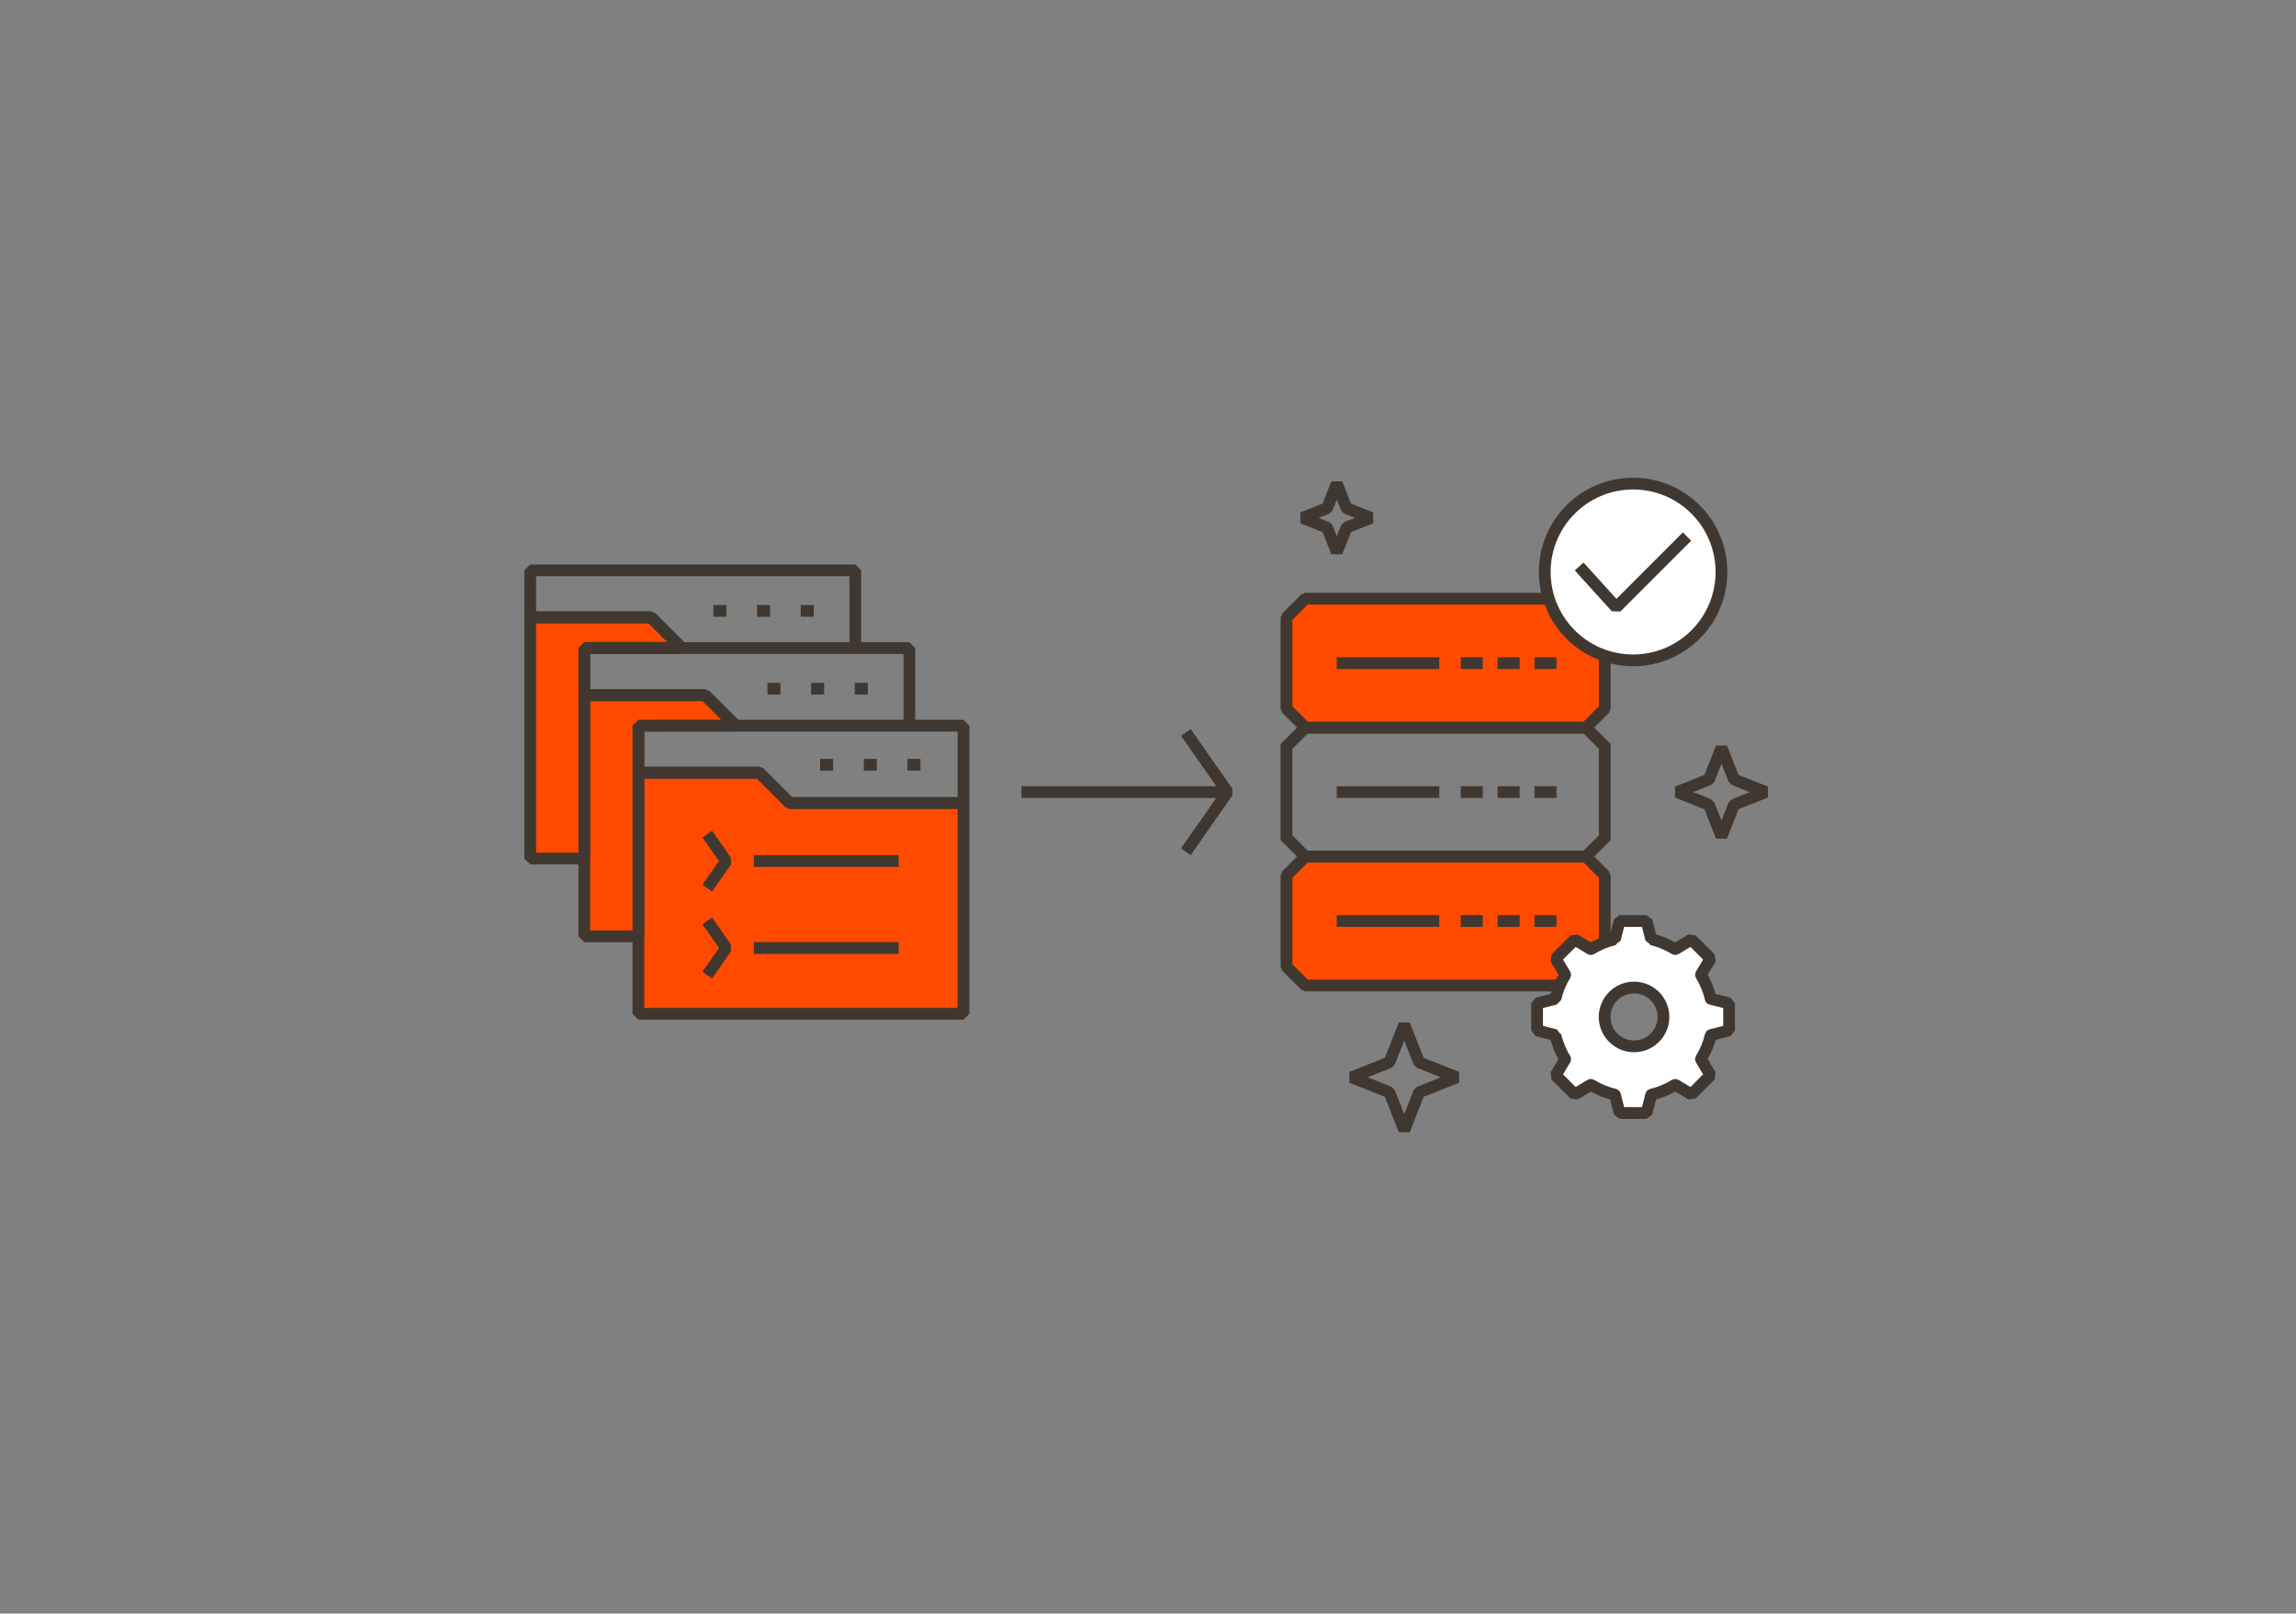 <?xml version="1.0" encoding="UTF-8"?> <svg xmlns="http://www.w3.org/2000/svg" xmlns:xlink="http://www.w3.org/1999/xlink" version="1.1" x="0px" y="0px" viewBox="0 0 487.99 342.87" style="enable-background:new 0 0 487.99 342.87;" xml:space="preserve"><rect x="0" y="0" width="487.99" height="342.87" fill="#808080" stroke="none"/> <style type="text/css"> .st0{fill:#FF4A00;stroke:#403830;stroke-width:2.5;stroke-linejoin:bevel;stroke-miterlimit:10;} .st1{fill:none;stroke:#403830;stroke-width:2.5;stroke-miterlimit:10;} .st2{fill:none;stroke:#403830;stroke-width:2.5;stroke-linejoin:bevel;stroke-miterlimit:10;} .st3{fill:none;stroke:#403830;stroke-width:2.5;stroke-linecap:square;stroke-linejoin:bevel;stroke-miterlimit:10;} .st4{fill:#FFFFFF;stroke:#403830;stroke-width:2.5;stroke-linejoin:bevel;stroke-miterlimit:10;} </style> <g id="Layer_2"> </g> <g id="Layer_1"> <g> <g> <g> <path class="st0" d="M337.07,209.4h-59.64c-1.56-1.56-2.44-2.44-4-4v-19.4c1.56-1.56,2.44-2.44,4-4h59.64 c1.56,1.56,2.44,2.44,4,4v19.4C339.51,206.96,338.63,207.84,337.07,209.4z"></path> <line class="st1" x1="326.13" y1="195.7" x2="330.82" y2="195.7"></line> <g> <g> <path class="st1" d="M337.07,182.01h-59.64c-1.56-1.56-2.44-2.44-4-4v-19.4c1.56-1.56,2.44-2.44,4-4h59.64 c1.56,1.56,2.44,2.44,4,4v19.4C339.51,179.57,338.63,180.44,337.07,182.01z"></path> <path class="st0" d="M337.07,154.61h-59.64c-1.56-1.56-2.44-2.44-4-4v-19.4c1.56-1.56,2.44-2.44,4-4h59.64 c1.56,1.56,2.44,2.44,4,4v19.4C339.51,152.17,338.63,153.05,337.07,154.61z"></path> <line class="st1" x1="326.13" y1="168.31" x2="330.82" y2="168.31"></line> <line class="st1" x1="326.13" y1="140.91" x2="330.82" y2="140.91"></line> <line class="st1" x1="318.3" y1="195.7" x2="322.99" y2="195.7"></line> <line class="st1" x1="318.3" y1="168.31" x2="322.99" y2="168.31"></line> <line class="st1" x1="318.3" y1="140.91" x2="322.99" y2="140.91"></line> <line class="st1" x1="310.47" y1="195.7" x2="315.15" y2="195.7"></line> <line class="st1" x1="310.47" y1="168.31" x2="315.15" y2="168.31"></line> <line class="st1" x1="310.47" y1="140.91" x2="315.15" y2="140.91"></line> <line class="st1" x1="284.12" y1="195.7" x2="305.9" y2="195.7"></line> <line class="st1" x1="284.12" y1="168.31" x2="305.9" y2="168.31"></line> <line class="st1" x1="284.12" y1="140.91" x2="305.9" y2="140.91"></line> </g> </g> </g> </g> <g> <polygon class="st0" points="167.82,170.63 161.38,164.18 135.68,164.18 135.68,215.42 204.78,215.42 204.78,170.63 "></polygon> <path class="st2" d="M135.68,154.19v10h25.69l6.45,6.45h36.96v-16.44H135.68z"></path> </g> <g> <line class="st3" x1="175.56" y1="162.51" x2="175.82" y2="162.51"></line> <line class="st3" x1="184.84" y1="162.51" x2="185.1" y2="162.51"></line> <line class="st3" x1="194.12" y1="162.51" x2="194.39" y2="162.51"></line> </g> <g> <g> <polygon class="st0" points="135.68,154.19 135.68,198.96 124.18,198.96 124.18,147.72 149.87,147.72 156.32,154.17 "></polygon> <path class="st2" d="M156.32,154.17l-6.45-6.45h-25.69v-10h69.1v16.44"></path> </g> <g> <line class="st3" x1="164.36" y1="146.34" x2="164.63" y2="146.34"></line> <line class="st3" x1="173.64" y1="146.34" x2="173.91" y2="146.34"></line> <line class="st3" x1="182.92" y1="146.34" x2="183.19" y2="146.34"></line> </g> </g> <g> <g> <polygon class="st0" points="124.19,137.66 124.19,182.43 112.69,182.43 112.69,131.19 138.38,131.19 144.83,137.64 "></polygon> <path class="st2" d="M144.83,137.64l-6.45-6.45h-25.69v-10h69.1v16.44"></path> </g> <g> <line class="st3" x1="152.87" y1="129.81" x2="153.14" y2="129.81"></line> <line class="st3" x1="162.15" y1="129.81" x2="162.42" y2="129.81"></line> <line class="st3" x1="171.43" y1="129.81" x2="171.7" y2="129.81"></line> </g> </g> <g> <polyline class="st2" points="150.31,188.74 154.33,182.98 150.31,177.22 "></polyline> <line class="st2" x1="191.01" y1="182.98" x2="160.22" y2="182.98"></line> </g> <g> <polyline class="st2" points="150.31,207.2 154.33,201.44 150.31,195.68 "></polyline> <line class="st2" x1="191.01" y1="201.44" x2="160.22" y2="201.44"></line> </g> <g> <polyline class="st2" points="252.04,180.99 260.9,168.31 252.04,155.63 "></polyline> </g> <g> <circle class="st4" cx="347.1" cy="121.54" r="18.78"></circle> <polyline class="st4" points="335.63,120.37 343.51,129.06 358.56,114.01 "></polyline> </g> <line class="st2" x1="217.1" y1="168.31" x2="260.9" y2="168.31"></line> <path class="st2" d="M363.31,165.38l2.57-6.5l2.57,6.5c0.07,0.17,0.2,0.3,0.36,0.36l6.5,2.57l-6.5,2.57 c-0.17,0.07-0.3,0.2-0.36,0.36l-2.57,6.5l-2.57-6.5c-0.07-0.17-0.2-0.3-0.36-0.36l-6.5-2.57l6.5-2.57 C363.12,165.68,363.25,165.54,363.31,165.38z"></path> <path class="st2" d="M295.41,225.44l3.05-7.72l3.05,7.72c0.08,0.2,0.23,0.35,0.43,0.43l7.72,3.05l-7.72,3.05 c-0.2,0.08-0.35,0.23-0.43,0.43l-3.05,7.72l-3.05-7.72c-0.08-0.2-0.23-0.35-0.43-0.43l-7.72-3.05l7.72-3.05 C295.18,225.79,295.33,225.63,295.41,225.44z"></path> <path class="st2" d="M282.14,107.78l1.98-5.02l1.98,5.02c0.05,0.13,0.15,0.23,0.28,0.28l5.02,1.98l-5.02,1.98 c-0.13,0.05-0.23,0.15-0.28,0.28l-1.98,5.02l-1.98-5.02c-0.05-0.13-0.15-0.23-0.28-0.28l-5.02-1.98l5.02-1.98 C281.98,108.01,282.08,107.9,282.14,107.78z"></path> <path class="st4" d="M363.61,212.24C363.6,212.24,363.6,212.24,363.61,212.24c-0.42-1.78-1.12-3.51-2.11-5.1c0,0,0-0.01,0-0.01 l2.05-3.43l-4.06-4.06l-3.43,2.05c0,0,0,0-0.01,0c-1.6-0.99-3.32-1.69-5.1-2.11c0,0,0,0-0.01,0l-0.98-3.88h-5.74l-0.98,3.88 c0,0,0,0-0.01,0c-1.78,0.41-3.5,1.11-5.1,2.11c0,0,0,0-0.01,0l-3.43-2.05l-4.06,4.06l2.05,3.43c0,0,0,0,0,0.01 c-0.99,1.6-1.7,3.32-2.11,5.1c0,0,0,0,0,0l-3.88,0.98v5.74l3.88,0.98c0,0,0,0,0,0.01c0.41,1.78,1.11,3.5,2.11,5.1c0,0,0,0,0,0.01 l-2.05,3.43l4.06,4.06l3.43-2.05c0,0,0,0,0.01,0c1.6,0.99,3.32,1.7,5.1,2.11c0,0,0,0,0.01,0.01l0.98,3.88h5.74l0.98-3.88 c0,0,0,0,0.01-0.01c1.78-0.41,3.5-1.11,5.1-2.11c0,0,0,0,0.01,0l3.43,2.05l4.06-4.06l-2.05-3.43c0,0,0,0,0-0.01 c0.99-1.6,1.7-3.32,2.11-5.1c0,0,0,0,0.01-0.01l3.88-0.98v-5.74L363.61,212.24z M347.3,222.34c-3.45,0-6.25-2.8-6.25-6.25 c0-3.45,2.8-6.25,6.25-6.25s6.25,2.8,6.25,6.25C353.55,219.54,350.75,222.34,347.3,222.34z"></path> </g> </g> </svg> 